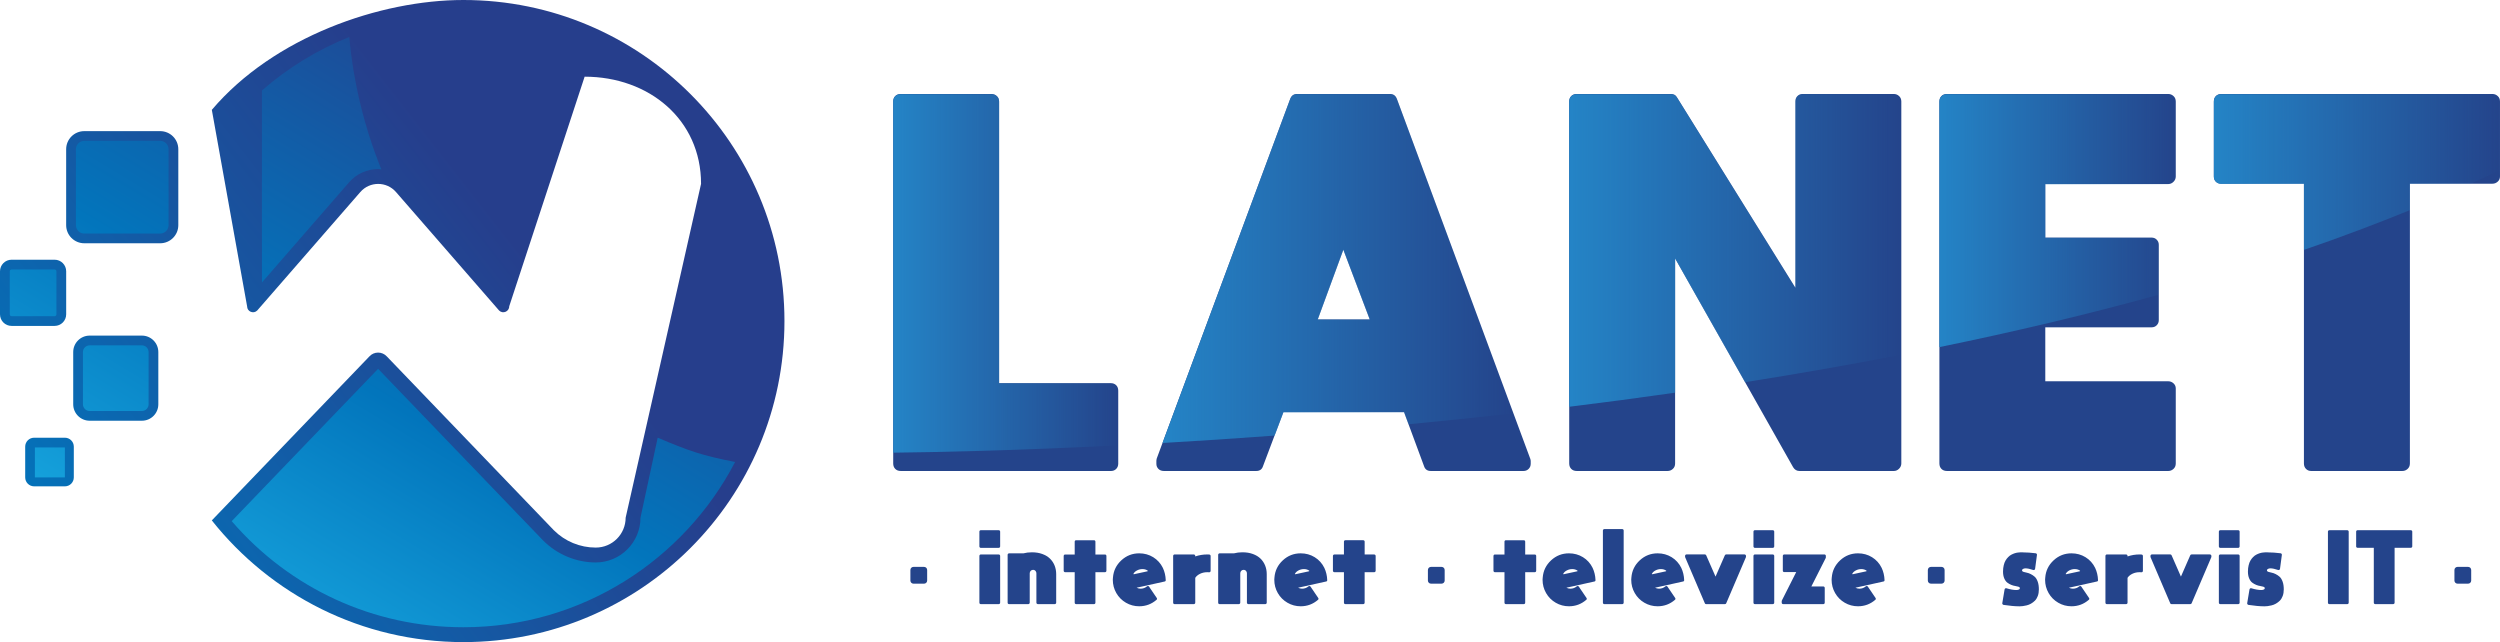 <?xml version="1.0" encoding="utf-8"?>
<!-- Generator: Adobe Illustrator 16.0.0, SVG Export Plug-In . SVG Version: 6.00 Build 0)  -->
<!DOCTYPE svg PUBLIC "-//W3C//DTD SVG 1.1//EN" "http://www.w3.org/Graphics/SVG/1.1/DTD/svg11.dtd">
<svg version="1.1" id="Layer_1" xmlns="http://www.w3.org/2000/svg" xmlns:xlink="http://www.w3.org/1999/xlink" x="0px" y="0px"
	 width="147.75px" height="37.949px" viewBox="0 0 147.75 37.949" enable-background="new 0 0 147.75 37.949" xml:space="preserve">
<g>
	<g>
		
			<linearGradient id="SVGID_1_" gradientUnits="userSpaceOnUse" x1="-1117.45" y1="-801.203" x2="-1172.835" y2="-758.046" gradientTransform="matrix(-1 0 0 -1 -1141.343 -742.477)">
			<stop  offset="0" style="stop-color:#24C3F3"/>
			<stop  offset="0.522" style="stop-color:#0275BC"/>
			<stop  offset="1" style="stop-color:#263E8C"/>
		</linearGradient>
		<path fill="url(#SVGID_1_)" d="M35.209,32.362L35.209,32.362c-0.931,0-1.821-0.369-2.478-1.026l-9.867-10.268
			c-0.278-0.307-0.76-0.307-1.037,0l-9.309,9.688c3.477,4.38,8.843,7.192,14.869,7.192c10.479,0,18.974-8.495,18.974-18.975
			S37.866,0,27.388,0c-4.925,0-11.213,2.184-14.869,6.492l2.085,11.612c0,0.312,0.377,0.468,0.598,0.247l6.092-7
			c0.559-0.642,1.554-0.642,2.111,0l6.092,7c0.221,0.221,0.598,0.065,0.598-0.247l4.457-13.572c3.8,0,6.881,2.532,6.881,6.333
			l-4.457,19.731C36.975,31.571,36.185,32.362,35.209,32.362z"/>
		
			<linearGradient id="SVGID_2_" gradientUnits="userSpaceOnUse" x1="-1106.096" y1="-786.634" x2="-1161.483" y2="-743.476" gradientTransform="matrix(-1 0 0 -1 -1141.343 -742.477)">
			<stop  offset="0" style="stop-color:#24C3F3"/>
			<stop  offset="0.522" style="stop-color:#0275BC"/>
			<stop  offset="1" style="stop-color:#263E8C"/>
		</linearGradient>
		<path fill="url(#SVGID_2_)" d="M4.98,14.377h4.487c0.592,0,1.071-0.479,1.071-1.069V8.819c0-0.591-0.479-1.069-1.071-1.069H4.98
			c-0.591,0-1.07,0.479-1.07,1.069v4.488C3.91,13.898,4.39,14.377,4.98,14.377z"/>
		
			<linearGradient id="SVGID_3_" gradientUnits="userSpaceOnUse" x1="-1111.373" y1="-793.511" x2="-1166.757" y2="-750.354" gradientTransform="matrix(-1 0 0 -1 -1141.343 -742.477)">
			<stop  offset="0" style="stop-color:#24C3F3"/>
			<stop  offset="0.522" style="stop-color:#0275BC"/>
			<stop  offset="1" style="stop-color:#263E8C"/>
		</linearGradient>
		<path fill="url(#SVGID_3_)" d="M8.387,19.834H5.298c-0.536,0-0.971,0.436-0.971,0.972v3.089c0,0.535,0.435,0.97,0.971,0.97h3.089
			c0.536,0,0.97-0.435,0.97-0.97v-3.089C9.356,20.27,8.923,19.834,8.387,19.834z"/>
		
			<linearGradient id="SVGID_4_" gradientUnits="userSpaceOnUse" x1="-1107.318" y1="-787.818" x2="-1162.703" y2="-744.661" gradientTransform="matrix(-1 0 0 -1 -1141.343 -742.477)">
			<stop  offset="0" style="stop-color:#24C3F3"/>
			<stop  offset="0.522" style="stop-color:#0275BC"/>
			<stop  offset="1" style="stop-color:#263E8C"/>
		</linearGradient>
		<path fill="url(#SVGID_4_)" d="M0.684,19.261h2.544c0.377,0,0.683-0.306,0.683-0.684v-2.543c0-0.378-0.306-0.685-0.683-0.685
			H0.684C0.306,15.35,0,15.656,0,16.034v2.543C0,18.955,0.306,19.261,0.684,19.261z"/>
		
			<linearGradient id="SVGID_5_" gradientUnits="userSpaceOnUse" x1="-1112.353" y1="-794.652" x2="-1167.73" y2="-751.501" gradientTransform="matrix(-1 0 0 -1 -1141.343 -742.477)">
			<stop  offset="0" style="stop-color:#24C3F3"/>
			<stop  offset="0.522" style="stop-color:#0275BC"/>
			<stop  offset="1" style="stop-color:#263E8C"/>
		</linearGradient>
		<path fill="url(#SVGID_5_)" d="M3.834,25.869H2.017c-0.292,0-0.528,0.236-0.528,0.528v1.817c0,0.292,0.236,0.529,0.528,0.529
			h1.817c0.292,0,0.528-0.237,0.528-0.529v-1.817C4.362,26.105,4.126,25.869,3.834,25.869z"/>
	</g>
	<g>
		
			<linearGradient id="SVGID_6_" gradientUnits="userSpaceOnUse" x1="-1140.812" y1="-782.602" x2="-1166.705" y2="-739.607" gradientTransform="matrix(-1 0 0 -1 -1141.343 -742.477)">
			<stop  offset="0" style="stop-color:#24C3F3"/>
			<stop  offset="0.522" style="stop-color:#0275BC"/>
			<stop  offset="1" style="stop-color:#263E8C"/>
		</linearGradient>
		<path fill="url(#SVGID_6_)" d="M22.349,9.992c0.064,0,0.126,0.015,0.189,0.021c-0.996-2.467-1.648-5.097-1.896-7.829
			c-1.869,0.75-3.616,1.812-5.161,3.162v11.346l5.149-5.917C21.063,10.276,21.689,9.992,22.349,9.992z"/>
		
			<linearGradient id="SVGID_7_" gradientUnits="userSpaceOnUse" x1="-1157.287" y1="-792.526" x2="-1183.181" y2="-749.529" gradientTransform="matrix(-1 0 0 -1 -1141.343 -742.477)">
			<stop  offset="0" style="stop-color:#24C3F3"/>
			<stop  offset="0.522" style="stop-color:#0275BC"/>
			<stop  offset="1" style="stop-color:#263E8C"/>
		</linearGradient>
		<path fill="url(#SVGID_7_)" d="M27.388,37.07c6.976,0,13.038-3.97,16.058-9.768c-1.937-0.371-2.794-0.677-4.576-1.434
			l-1.017,4.727c0,1.459-1.186,2.646-2.645,2.646c-1.153,0-2.282-0.47-3.109-1.298l-9.753-10.147L13.694,30.8
			C17.143,34.795,22.09,37.07,27.388,37.07z"/>
		
			<linearGradient id="SVGID_8_" gradientUnits="userSpaceOnUse" x1="-1133.658" y1="-778.298" x2="-1159.554" y2="-735.299" gradientTransform="matrix(-1 0 0 -1 -1141.343 -742.477)">
			<stop  offset="0" style="stop-color:#24C3F3"/>
			<stop  offset="0.522" style="stop-color:#0275BC"/>
			<stop  offset="1" style="stop-color:#263E8C"/>
		</linearGradient>
		<path fill="url(#SVGID_8_)" d="M4.98,13.803h4.487c0.273,0,0.495-0.224,0.495-0.496V8.819c0-0.271-0.222-0.495-0.495-0.495H4.98
			c-0.272,0-0.494,0.224-0.494,0.495v4.487C4.486,13.579,4.708,13.803,4.98,13.803z"/>
		
			<linearGradient id="SVGID_9_" gradientUnits="userSpaceOnUse" x1="-1138.434" y1="-781.018" x2="-1164.325" y2="-738.025" gradientTransform="matrix(-1 0 0 -1 -1141.343 -742.477)">
			<stop  offset="0" style="stop-color:#24C3F3"/>
			<stop  offset="0.522" style="stop-color:#0275BC"/>
			<stop  offset="1" style="stop-color:#263E8C"/>
		</linearGradient>
		<path fill="url(#SVGID_9_)" d="M8.387,20.41h-3.09c-0.218,0-0.395,0.178-0.395,0.395v3.089c0,0.217,0.177,0.396,0.395,0.396h3.09
			c0.218,0,0.395-0.179,0.395-0.396v-3.089C8.781,20.588,8.604,20.41,8.387,20.41z"/>
		
			<linearGradient id="SVGID_10_" gradientUnits="userSpaceOnUse" x1="-1132.72" y1="-777.347" x2="-1158.612" y2="-734.352" gradientTransform="matrix(-1 0 0 -1 -1141.343 -742.477)">
			<stop  offset="0" style="stop-color:#24C3F3"/>
			<stop  offset="0.522" style="stop-color:#0275BC"/>
			<stop  offset="1" style="stop-color:#263E8C"/>
		</linearGradient>
		<path fill="url(#SVGID_10_)" d="M0.684,18.687h2.544c0.06,0,0.107-0.05,0.107-0.109v-2.543c0-0.061-0.048-0.108-0.107-0.108H0.684
			c-0.06,0-0.107,0.048-0.107,0.108v2.543C0.576,18.637,0.624,18.687,0.684,18.687z"/>
		
			<linearGradient id="SVGID_11_" gradientUnits="userSpaceOnUse" x1="-1137.661" y1="-780.814" x2="-1163.726" y2="-737.534" gradientTransform="matrix(-1 0 0 -1 -1141.343 -742.477)">
			<stop  offset="0" style="stop-color:#24C3F3"/>
			<stop  offset="0.522" style="stop-color:#0275BC"/>
			<stop  offset="1" style="stop-color:#263E8C"/>
		</linearGradient>
		<rect x="2.062" y="26.444" fill="url(#SVGID_11_)" width="1.772" height="1.771"/>
	</g>
	<g>
		<g>
			<path fill="#24448B" d="M66.089,27.39c0,0.133-0.041,0.24-0.121,0.322c-0.082,0.082-0.184,0.123-0.301,0.123H53.233
				c-0.135,0-0.242-0.041-0.324-0.123c-0.08-0.082-0.121-0.189-0.121-0.322V5.999c0-0.133,0.041-0.242,0.121-0.322
				c0.082-0.082,0.189-0.123,0.324-0.123h5.369c0.119,0,0.223,0.041,0.312,0.123c0.09,0.08,0.133,0.189,0.133,0.322v16.645h6.596
				c0.135,0,0.242,0.041,0.324,0.123c0.08,0.08,0.121,0.188,0.121,0.322V27.39z"/>
			<path fill="#24448B" d="M82.155,5.554c0.191,0,0.326,0.096,0.4,0.289l7.887,21.279c0.016,0.045,0.023,0.088,0.023,0.133v0.156
				c0,0.119-0.041,0.219-0.123,0.301s-0.182,0.123-0.301,0.123h-5.48c-0.209,0-0.342-0.098-0.402-0.289l-1.18-3.188h-7.131
				l-1.203,3.188c-0.059,0.191-0.193,0.289-0.4,0.289h-5.459c-0.135,0-0.242-0.041-0.324-0.123c-0.08-0.082-0.121-0.182-0.121-0.301
				v-0.156c0-0.045,0.006-0.096,0.021-0.156l7.889-21.256c0.074-0.193,0.207-0.289,0.4-0.289H82.155z M77.876,18.878h3.076
				l-1.561-4.123L77.876,18.878z"/>
			<path fill="#24448B" d="M106.108,5.999c0-0.133,0.039-0.242,0.121-0.322c0.082-0.082,0.182-0.123,0.301-0.123h5.393
				c0.119,0,0.223,0.041,0.312,0.123c0.088,0.08,0.133,0.189,0.133,0.322V27.39c0,0.117-0.045,0.223-0.133,0.311
				c-0.09,0.09-0.193,0.135-0.312,0.135h-5.57c-0.164,0-0.289-0.074-0.379-0.223l-6.975-12.344V27.39
				c0,0.133-0.043,0.24-0.133,0.322s-0.193,0.123-0.312,0.123h-5.369c-0.135,0-0.242-0.041-0.324-0.123
				c-0.08-0.082-0.121-0.189-0.121-0.322V5.999c0-0.133,0.041-0.242,0.121-0.322c0.082-0.082,0.189-0.123,0.324-0.123h5.57
				c0.164,0,0.281,0.066,0.355,0.201l6.998,11.252V5.999z"/>
			<path fill="#24448B" d="M115.063,27.835c-0.135,0-0.242-0.041-0.324-0.123c-0.08-0.082-0.121-0.189-0.121-0.322V5.999
				c0-0.133,0.041-0.242,0.121-0.322c0.082-0.082,0.189-0.123,0.324-0.123h13.078c0.119,0,0.223,0.041,0.312,0.123
				c0.09,0.08,0.135,0.189,0.135,0.322v4.434c0,0.119-0.045,0.223-0.135,0.312s-0.193,0.133-0.312,0.133h-7.264v3.164h6.283
				c0.119,0,0.221,0.041,0.301,0.123c0.082,0.082,0.123,0.182,0.123,0.301v4.457c0,0.119-0.041,0.219-0.123,0.301
				c-0.08,0.082-0.182,0.121-0.301,0.121h-6.283v3.188h7.264c0.119,0,0.223,0.041,0.312,0.121c0.09,0.082,0.135,0.184,0.135,0.301
				v4.436c0,0.133-0.045,0.24-0.135,0.322s-0.193,0.123-0.312,0.123H115.063z"/>
			<path fill="#24448B" d="M147.749,5.999v4.434c0,0.119-0.043,0.219-0.133,0.301s-0.193,0.123-0.312,0.123h-4.879V27.39
				c0,0.133-0.045,0.24-0.135,0.322c-0.088,0.082-0.191,0.123-0.311,0.123h-5.393c-0.119,0-0.219-0.041-0.301-0.123
				s-0.123-0.189-0.123-0.322V10.856h-4.879c-0.135,0-0.242-0.041-0.324-0.123c-0.08-0.082-0.121-0.182-0.121-0.301V5.999
				c0-0.133,0.041-0.242,0.121-0.322c0.082-0.082,0.189-0.123,0.324-0.123h16.02c0.119,0,0.223,0.041,0.312,0.123
				C147.706,5.757,147.749,5.866,147.749,5.999z"/>
		</g>
		<g>
			<linearGradient id="SVGID_12_" gradientUnits="userSpaceOnUse" x1="52.788" y1="16.159" x2="66.09" y2="16.159">
				<stop  offset="0" style="stop-color:#2484C6"/>
				<stop  offset="1" style="stop-color:#2484C6;stop-opacity:0"/>
			</linearGradient>
			<path fill="url(#SVGID_12_)" d="M66.09,23.101c0-0.134-0.041-0.241-0.122-0.323c-0.082-0.081-0.189-0.123-0.323-0.123h-6.596
				V6.011c0-0.134-0.044-0.241-0.134-0.323c-0.089-0.082-0.192-0.122-0.312-0.122h-5.37c-0.134,0-0.241,0.04-0.323,0.122
				s-0.122,0.189-0.122,0.323v20.742c2.48-0.027,7.168-0.12,13.302-0.432V23.101z"/>
			<linearGradient id="SVGID_13_" gradientUnits="userSpaceOnUse" x1="68.707" y1="15.873" x2="89.44" y2="15.873">
				<stop  offset="0" style="stop-color:#2484C6"/>
				<stop  offset="1" style="stop-color:#2484C6;stop-opacity:0"/>
			</linearGradient>
			<path fill="url(#SVGID_13_)" d="M75.85,24.37h7.129l0.261,0.704c2.018-0.192,4.089-0.407,6.201-0.646L82.556,5.854
				c-0.074-0.192-0.208-0.289-0.401-0.289H76.65c-0.193,0-0.326,0.097-0.4,0.289l-7.543,20.326c2.08-0.119,4.295-0.263,6.623-0.437
				L75.85,24.37z M79.392,14.767l1.56,4.123h-3.075L79.392,14.767z"/>
			<linearGradient id="SVGID_14_" gradientUnits="userSpaceOnUse" x1="92.738" y1="14.803" x2="112.367" y2="14.803">
				<stop  offset="0" style="stop-color:#2484C6"/>
				<stop  offset="1" style="stop-color:#2484C6;stop-opacity:0"/>
			</linearGradient>
			<path fill="url(#SVGID_14_)" d="M98.999,15.279l4.128,7.308c3.063-0.483,6.153-1.022,9.24-1.623V6.011
				c0-0.134-0.044-0.241-0.133-0.323s-0.193-0.122-0.312-0.122h-5.392c-0.119,0-0.22,0.04-0.301,0.122
				c-0.082,0.082-0.123,0.189-0.123,0.323v11.007L99.11,5.766c-0.074-0.134-0.192-0.2-0.356-0.2h-5.57
				c-0.134,0-0.241,0.04-0.323,0.122s-0.122,0.189-0.122,0.323V24.04c2.059-0.253,4.149-0.53,6.261-0.833V15.279z"/>
			<linearGradient id="SVGID_15_" gradientUnits="userSpaceOnUse" x1="114.618" y1="13.04" x2="128.588" y2="13.04">
				<stop  offset="0" style="stop-color:#2484C6"/>
				<stop  offset="1" style="stop-color:#2484C6;stop-opacity:0"/>
			</linearGradient>
			<path fill="url(#SVGID_15_)" d="M127.585,14.478c0-0.119-0.04-0.22-0.122-0.301s-0.183-0.123-0.301-0.123h-6.283V10.89h7.264
				c0.119,0,0.223-0.044,0.312-0.133c0.089-0.089,0.133-0.192,0.133-0.312V6.011c0-0.134-0.044-0.241-0.133-0.323
				c-0.09-0.082-0.193-0.122-0.312-0.122h-13.079c-0.134,0-0.241,0.04-0.323,0.122s-0.122,0.189-0.122,0.323v14.503
				c4.378-0.897,8.73-1.924,12.967-3.097V14.478z"/>
			<linearGradient id="SVGID_16_" gradientUnits="userSpaceOnUse" x1="130.839" y1="10.167" x2="147.75" y2="10.167">
				<stop  offset="0" style="stop-color:#2484C6"/>
				<stop  offset="1" style="stop-color:#2484C6;stop-opacity:0"/>
			</linearGradient>
			<path fill="url(#SVGID_16_)" d="M142.425,10.867h3.584c0.587-0.268,1.167-0.541,1.741-0.818V6.011
				c0-0.134-0.045-0.241-0.134-0.323s-0.193-0.122-0.312-0.122h-16.02c-0.134,0-0.241,0.04-0.323,0.122s-0.122,0.189-0.122,0.323
				v4.434c0,0.12,0.04,0.22,0.122,0.301c0.082,0.082,0.189,0.122,0.323,0.122h4.879v3.9c2.144-0.736,4.233-1.52,6.262-2.35V10.867z"
				/>
		</g>
	</g>
	<g>
		<g>
			<g>
				<path fill="#24448B" d="M59.022,32.379h-1.054c-0.025,0-0.047-0.009-0.062-0.026c-0.017-0.018-0.024-0.038-0.024-0.062v-0.869
					c0-0.026,0.008-0.048,0.024-0.063c0.016-0.017,0.037-0.024,0.062-0.024h1.054c0.023,0,0.044,0.008,0.062,0.024
					c0.017,0.016,0.025,0.037,0.025,0.063v0.869c0,0.023-0.009,0.044-0.025,0.062C59.066,32.37,59.046,32.379,59.022,32.379z
					 M59.022,35.704h-1.054c-0.025,0-0.047-0.008-0.062-0.024c-0.017-0.016-0.024-0.037-0.024-0.063v-2.762
					c0-0.022,0.008-0.043,0.024-0.061c0.016-0.018,0.037-0.026,0.062-0.026h1.054c0.023,0,0.044,0.009,0.062,0.026
					c0.017,0.018,0.025,0.038,0.025,0.061v2.762c0,0.026-0.009,0.048-0.025,0.063C59.066,35.696,59.046,35.704,59.022,35.704z"/>
				<path fill="#24448B" d="M62.334,35.704h-1c-0.023-0.003-0.043-0.013-0.06-0.028c-0.016-0.017-0.023-0.036-0.023-0.06v-1.734
					c0-0.035-0.009-0.068-0.026-0.101c-0.038-0.07-0.095-0.104-0.171-0.104c-0.055,0-0.102,0.02-0.14,0.059
					s-0.057,0.088-0.057,0.146v1.734c0,0.023-0.009,0.044-0.026,0.062s-0.038,0.026-0.062,0.026h-1.132
					c-0.025,0-0.047-0.008-0.062-0.024c-0.017-0.016-0.024-0.037-0.024-0.063v-2.827c0-0.023,0.008-0.043,0.024-0.061
					c0.016-0.018,0.037-0.026,0.062-0.026h0.844c0.157-0.041,0.325-0.062,0.503-0.062c0.229,0,0.437,0.033,0.62,0.101
					s0.334,0.159,0.452,0.275s0.209,0.253,0.271,0.408c0.062,0.156,0.094,0.324,0.094,0.505v1.687c0,0.026-0.009,0.048-0.026,0.063
					C62.378,35.696,62.357,35.704,62.334,35.704z"/>
				<path fill="#24448B" d="M65.306,32.771c0.023,0,0.043,0.009,0.06,0.026c0.016,0.018,0.023,0.038,0.023,0.062v0.869
					c0,0.023-0.008,0.044-0.023,0.062c-0.017,0.018-0.036,0.026-0.06,0.026h-0.567v1.8c0,0.026-0.009,0.048-0.024,0.063
					c-0.016,0.017-0.036,0.024-0.059,0.024h-1.058c-0.023,0-0.043-0.008-0.06-0.024c-0.016-0.016-0.023-0.037-0.023-0.063v-1.8
					h-0.568c-0.023,0-0.043-0.009-0.059-0.026c-0.017-0.018-0.024-0.038-0.024-0.062v-0.869c0-0.023,0.008-0.044,0.024-0.062
					c0.016-0.018,0.035-0.026,0.059-0.026h0.568v-0.76c0-0.023,0.008-0.043,0.023-0.06c0.017-0.016,0.036-0.023,0.06-0.023h1.058
					c0.022,0,0.043,0.008,0.059,0.023c0.016,0.017,0.024,0.036,0.024,0.06v0.76H65.306z"/>
				<path fill="#24448B" d="M68.725,33.562c0.104,0.222,0.161,0.462,0.17,0.722c0.003,0.046-0.019,0.074-0.065,0.083l-1.656,0.367
					c0.073,0.037,0.151,0.057,0.236,0.057c0.143,0,0.268-0.045,0.376-0.136c0.021-0.018,0.043-0.024,0.067-0.021
					s0.043,0.015,0.055,0.034l0.454,0.669c0.029,0.044,0.025,0.082-0.013,0.113c-0.294,0.254-0.635,0.381-1.022,0.381
					c-0.282,0-0.544-0.07-0.784-0.21s-0.43-0.33-0.568-0.57s-0.208-0.503-0.208-0.789v-0.004c0-0.041,0.003-0.083,0.009-0.127
					c0.032-0.402,0.197-0.74,0.496-1.016s0.65-0.413,1.056-0.413c0.303,0,0.579,0.076,0.828,0.229
					C68.403,33.084,68.594,33.295,68.725,33.562z M67.522,33.633c-0.113,0-0.22,0.025-0.318,0.076
					c-0.1,0.051-0.171,0.117-0.215,0.199c-0.006,0.009-0.006,0.017,0,0.023c0.006,0.008,0.014,0.01,0.022,0.007l0.809-0.175
					c0.009-0.003,0.014-0.009,0.015-0.018c0.002-0.009-0.001-0.016-0.006-0.021C67.741,33.663,67.64,33.633,67.522,33.633z"/>
				<path fill="#24448B" d="M70.639,32.886c0.228-0.079,0.465-0.118,0.712-0.118c0.038,0,0.077,0.001,0.118,0.004
					c0.023,0.003,0.042,0.013,0.057,0.028c0.015,0.017,0.022,0.036,0.022,0.06v0.878c0,0.023-0.009,0.044-0.026,0.062
					s-0.039,0.024-0.065,0.021c-0.038-0.003-0.073-0.004-0.105-0.004c-0.154,0-0.295,0.03-0.424,0.092
					c-0.128,0.061-0.224,0.142-0.288,0.24v1.468c0,0.026-0.009,0.048-0.026,0.063c-0.018,0.017-0.038,0.024-0.062,0.024h-1.132
					c-0.025,0-0.047-0.008-0.062-0.024c-0.017-0.016-0.024-0.037-0.024-0.063v-2.762c0-0.022,0.008-0.043,0.024-0.061
					c0.016-0.018,0.037-0.026,0.062-0.026h1.132c0.023,0,0.043,0.008,0.06,0.024c0.016,0.016,0.025,0.035,0.028,0.059V32.886z"/>
				<path fill="#24448B" d="M74.776,35.704h-1c-0.023-0.003-0.043-0.013-0.06-0.028c-0.016-0.017-0.023-0.036-0.023-0.06v-1.734
					c0-0.035-0.009-0.068-0.026-0.101c-0.038-0.07-0.095-0.104-0.171-0.104c-0.055,0-0.102,0.02-0.14,0.059S73.3,33.823,73.3,33.882
					v1.734c0,0.023-0.009,0.044-0.026,0.062s-0.038,0.026-0.062,0.026H72.08c-0.025,0-0.047-0.008-0.062-0.024
					c-0.017-0.016-0.024-0.037-0.024-0.063v-2.827c0-0.023,0.008-0.043,0.024-0.061c0.016-0.018,0.037-0.026,0.062-0.026h0.844
					c0.157-0.041,0.325-0.062,0.503-0.062c0.229,0,0.437,0.033,0.62,0.101s0.334,0.159,0.452,0.275s0.209,0.253,0.271,0.408
					c0.062,0.156,0.094,0.324,0.094,0.505v1.687c0,0.026-0.009,0.048-0.026,0.063C74.82,35.696,74.8,35.704,74.776,35.704z"/>
				<path fill="#24448B" d="M78.269,33.562c0.104,0.222,0.161,0.462,0.17,0.722c0.003,0.046-0.019,0.074-0.065,0.083l-1.656,0.367
					c0.073,0.037,0.151,0.057,0.236,0.057c0.143,0,0.268-0.045,0.376-0.136c0.021-0.018,0.043-0.024,0.067-0.021
					s0.043,0.015,0.055,0.034l0.454,0.669c0.029,0.044,0.025,0.082-0.013,0.113c-0.294,0.254-0.635,0.381-1.022,0.381
					c-0.282,0-0.544-0.07-0.784-0.21s-0.43-0.33-0.568-0.57s-0.208-0.503-0.208-0.789v-0.004c0-0.041,0.003-0.083,0.009-0.127
					c0.032-0.402,0.197-0.74,0.496-1.016s0.65-0.413,1.056-0.413c0.303,0,0.579,0.076,0.828,0.229
					C77.947,33.084,78.138,33.295,78.269,33.562z M77.066,33.633c-0.113,0-0.22,0.025-0.318,0.076
					c-0.1,0.051-0.171,0.117-0.215,0.199c-0.006,0.009-0.006,0.017,0,0.023c0.006,0.008,0.014,0.01,0.022,0.007l0.809-0.175
					c0.009-0.003,0.014-0.009,0.015-0.018c0.002-0.009-0.001-0.016-0.006-0.021C77.285,33.663,77.184,33.633,77.066,33.633z"/>
				<path fill="#24448B" d="M81.218,32.771c0.023,0,0.043,0.009,0.06,0.026c0.016,0.018,0.023,0.038,0.023,0.062v0.869
					c0,0.023-0.008,0.044-0.023,0.062c-0.017,0.018-0.036,0.026-0.06,0.026H80.65v1.8c0,0.026-0.009,0.048-0.024,0.063
					c-0.016,0.017-0.036,0.024-0.059,0.024H79.51c-0.023,0-0.043-0.008-0.06-0.024c-0.016-0.016-0.023-0.037-0.023-0.063v-1.8
					h-0.568c-0.023,0-0.043-0.009-0.059-0.026c-0.017-0.018-0.024-0.038-0.024-0.062v-0.869c0-0.023,0.008-0.044,0.024-0.062
					c0.016-0.018,0.035-0.026,0.059-0.026h0.568v-0.76c0-0.023,0.008-0.043,0.023-0.06c0.017-0.016,0.036-0.023,0.06-0.023h1.058
					c0.022,0,0.043,0.008,0.059,0.023c0.016,0.017,0.024,0.036,0.024,0.06v0.76H81.218z"/>
				<path fill="#24448B" d="M90.706,32.771c0.023,0,0.043,0.009,0.06,0.026c0.016,0.018,0.023,0.038,0.023,0.062v0.869
					c0,0.023-0.008,0.044-0.023,0.062c-0.017,0.018-0.036,0.026-0.06,0.026h-0.567v1.8c0,0.026-0.009,0.048-0.024,0.063
					c-0.016,0.017-0.036,0.024-0.059,0.024h-1.058c-0.023,0-0.043-0.008-0.06-0.024c-0.016-0.016-0.023-0.037-0.023-0.063v-1.8
					h-0.568c-0.023,0-0.043-0.009-0.059-0.026c-0.017-0.018-0.024-0.038-0.024-0.062v-0.869c0-0.023,0.008-0.044,0.024-0.062
					c0.016-0.018,0.035-0.026,0.059-0.026h0.568v-0.76c0-0.023,0.008-0.043,0.023-0.06c0.017-0.016,0.036-0.023,0.06-0.023h1.058
					c0.022,0,0.043,0.008,0.059,0.023c0.016,0.017,0.024,0.036,0.024,0.06v0.76H90.706z"/>
				<path fill="#24448B" d="M94.124,33.562c0.104,0.222,0.161,0.462,0.17,0.722c0.003,0.046-0.019,0.074-0.065,0.083l-1.656,0.367
					c0.073,0.037,0.151,0.057,0.236,0.057c0.143,0,0.268-0.045,0.376-0.136c0.021-0.018,0.043-0.024,0.067-0.021
					s0.043,0.015,0.055,0.034l0.454,0.669c0.029,0.044,0.025,0.082-0.013,0.113c-0.294,0.254-0.635,0.381-1.022,0.381
					c-0.282,0-0.544-0.07-0.784-0.21s-0.43-0.33-0.568-0.57s-0.208-0.503-0.208-0.789v-0.004c0-0.041,0.003-0.083,0.009-0.127
					c0.032-0.402,0.197-0.74,0.496-1.016s0.65-0.413,1.056-0.413c0.303,0,0.579,0.076,0.828,0.229
					C93.803,33.084,93.993,33.295,94.124,33.562z M92.922,33.633c-0.113,0-0.22,0.025-0.318,0.076
					c-0.1,0.051-0.171,0.117-0.215,0.199c-0.006,0.009-0.006,0.017,0,0.023c0.006,0.008,0.014,0.01,0.022,0.007l0.809-0.175
					c0.009-0.003,0.014-0.009,0.015-0.018c0.002-0.009-0.001-0.016-0.006-0.021C93.141,33.663,93.039,33.633,92.922,33.633z"/>
				<path fill="#24448B" d="M95.872,35.704h-1.054c-0.025,0-0.047-0.008-0.062-0.024c-0.017-0.016-0.024-0.037-0.024-0.063v-4.26
					c0-0.023,0.008-0.044,0.024-0.062c0.016-0.018,0.037-0.026,0.062-0.026h1.054c0.023,0,0.044,0.008,0.062,0.024
					c0.017,0.016,0.025,0.037,0.025,0.063v4.26c0,0.026-0.009,0.048-0.025,0.063C95.916,35.696,95.896,35.704,95.872,35.704z"/>
				<path fill="#24448B" d="M99.364,33.562c0.104,0.222,0.161,0.462,0.17,0.722c0.003,0.046-0.019,0.074-0.065,0.083l-1.656,0.367
					c0.073,0.037,0.151,0.057,0.236,0.057c0.143,0,0.268-0.045,0.376-0.136c0.021-0.018,0.043-0.024,0.067-0.021
					s0.043,0.015,0.055,0.034l0.454,0.669c0.029,0.044,0.025,0.082-0.013,0.113c-0.294,0.254-0.635,0.381-1.022,0.381
					c-0.282,0-0.544-0.07-0.784-0.21s-0.43-0.33-0.568-0.57s-0.208-0.503-0.208-0.789v-0.004c0-0.041,0.003-0.083,0.009-0.127
					c0.032-0.402,0.197-0.74,0.496-1.016s0.65-0.413,1.056-0.413c0.303,0,0.579,0.076,0.828,0.229
					C99.043,33.084,99.233,33.295,99.364,33.562z M98.162,33.633c-0.113,0-0.22,0.025-0.318,0.076
					c-0.1,0.051-0.171,0.117-0.215,0.199c-0.006,0.009-0.006,0.017,0,0.023c0.006,0.008,0.014,0.01,0.022,0.007l0.809-0.175
					c0.009-0.003,0.014-0.009,0.015-0.018c0.002-0.009-0.001-0.016-0.006-0.021C98.381,33.663,98.279,33.633,98.162,33.633z"/>
				<path fill="#24448B" d="M101.938,32.82c0.015-0.035,0.041-0.053,0.079-0.053h1.084c0.023,0,0.043,0.009,0.061,0.026
					s0.026,0.038,0.026,0.061v0.053c0,0.012-0.003,0.023-0.009,0.035l-1.158,2.709c-0.015,0.035-0.04,0.053-0.078,0.053h-1.114
					c-0.038,0-0.062-0.018-0.074-0.053l-1.158-2.709c-0.006-0.012-0.009-0.023-0.009-0.035v-0.053c0-0.022,0.008-0.043,0.024-0.061
					c0.016-0.018,0.037-0.026,0.062-0.026h1.084c0.038,0,0.064,0.018,0.079,0.053l0.551,1.258L101.938,32.82z"/>
				<path fill="#24448B" d="M104.77,32.379h-1.054c-0.025,0-0.047-0.009-0.062-0.026c-0.017-0.018-0.024-0.038-0.024-0.062v-0.869
					c0-0.026,0.008-0.048,0.024-0.063c0.016-0.017,0.037-0.024,0.062-0.024h1.054c0.023,0,0.044,0.008,0.062,0.024
					c0.017,0.016,0.025,0.037,0.025,0.063v0.869c0,0.023-0.009,0.044-0.025,0.062C104.813,32.37,104.793,32.379,104.77,32.379z
					 M104.77,35.704h-1.054c-0.025,0-0.047-0.008-0.062-0.024c-0.017-0.016-0.024-0.037-0.024-0.063v-2.762
					c0-0.022,0.008-0.043,0.024-0.061c0.016-0.018,0.037-0.026,0.062-0.026h1.054c0.023,0,0.044,0.009,0.062,0.026
					c0.017,0.018,0.025,0.038,0.025,0.061v2.762c0,0.026-0.009,0.048-0.025,0.063C104.813,35.696,104.793,35.704,104.77,35.704z"/>
				<path fill="#24448B" d="M107.841,35.616c0,0.026-0.008,0.048-0.023,0.063c-0.017,0.017-0.036,0.024-0.06,0.024h-2.373
					c-0.025,0-0.047-0.008-0.062-0.024c-0.017-0.016-0.024-0.037-0.024-0.063v-0.087c0-0.015,0.003-0.027,0.009-0.039l0.848-1.679
					h-0.708c-0.023,0-0.043-0.008-0.059-0.023c-0.017-0.017-0.024-0.037-0.024-0.063v-0.87c0-0.022,0.008-0.043,0.024-0.061
					c0.016-0.018,0.035-0.026,0.059-0.026h2.377c0.023,0,0.043,0.009,0.06,0.026c0.016,0.018,0.023,0.038,0.023,0.061v0.092
					c0,0.012-0.003,0.023-0.009,0.035l-0.848,1.678h0.708c0.023,0,0.043,0.009,0.06,0.026c0.016,0.018,0.023,0.038,0.023,0.062
					V35.616z"/>
				<path fill="#24448B" d="M111.206,33.562c0.104,0.222,0.161,0.462,0.17,0.722c0.003,0.046-0.019,0.074-0.065,0.083l-1.656,0.367
					c0.073,0.037,0.151,0.057,0.236,0.057c0.143,0,0.268-0.045,0.376-0.136c0.021-0.018,0.043-0.024,0.067-0.021
					s0.043,0.015,0.055,0.034l0.454,0.669c0.029,0.044,0.025,0.082-0.013,0.113c-0.294,0.254-0.635,0.381-1.022,0.381
					c-0.282,0-0.544-0.07-0.784-0.21s-0.43-0.33-0.568-0.57s-0.208-0.503-0.208-0.789v-0.004c0-0.041,0.003-0.083,0.009-0.127
					c0.032-0.402,0.197-0.74,0.496-1.016s0.65-0.413,1.056-0.413c0.303,0,0.579,0.076,0.828,0.229
					C110.885,33.084,111.075,33.295,111.206,33.562z M110.004,33.633c-0.113,0-0.22,0.025-0.318,0.076
					c-0.1,0.051-0.171,0.117-0.215,0.199c-0.006,0.009-0.006,0.017,0,0.023c0.006,0.008,0.014,0.01,0.022,0.007l0.809-0.175
					c0.009-0.003,0.014-0.009,0.015-0.018c0.002-0.009-0.001-0.016-0.006-0.021C110.223,33.663,110.121,33.633,110.004,33.633z"/>
				<path fill="#24448B" d="M119.566,32.646c0.216,0,0.464,0.018,0.743,0.052c0.023,0.003,0.042,0.015,0.057,0.033
					s0.021,0.04,0.018,0.063l-0.109,0.821c-0.003,0.026-0.016,0.047-0.039,0.062s-0.048,0.018-0.074,0.009
					c-0.187-0.064-0.34-0.097-0.459-0.097c-0.062,0-0.112,0.014-0.153,0.042c-0.04,0.027-0.055,0.063-0.043,0.106
					c0.006,0.023,0.034,0.044,0.087,0.062s0.115,0.033,0.188,0.046c0.072,0.013,0.151,0.041,0.235,0.083
					c0.085,0.042,0.163,0.095,0.234,0.157s0.13,0.159,0.177,0.288c0.047,0.13,0.069,0.284,0.069,0.461
					c0,0.146-0.021,0.276-0.065,0.392c-0.043,0.115-0.101,0.207-0.17,0.275c-0.07,0.068-0.147,0.127-0.231,0.175
					c-0.085,0.048-0.169,0.081-0.254,0.101c-0.084,0.019-0.161,0.033-0.231,0.044c-0.07,0.01-0.127,0.014-0.171,0.011h-0.065
					c-0.227,0-0.527-0.028-0.899-0.083c-0.023-0.006-0.043-0.019-0.058-0.037c-0.015-0.02-0.021-0.04-0.018-0.063l0.136-0.813
					c0.006-0.025,0.02-0.046,0.042-0.061c0.021-0.015,0.044-0.018,0.067-0.009c0.225,0.069,0.421,0.104,0.59,0.104
					c0.062,0,0.112-0.011,0.153-0.032c0.041-0.022,0.057-0.055,0.048-0.099c-0.003-0.026-0.03-0.048-0.083-0.065
					s-0.115-0.031-0.188-0.042c-0.073-0.01-0.152-0.032-0.236-0.067c-0.085-0.035-0.162-0.079-0.233-0.133
					c-0.072-0.055-0.132-0.138-0.18-0.249c-0.048-0.112-0.072-0.246-0.072-0.4c0-0.137,0.014-0.262,0.042-0.376
					c0.027-0.113,0.063-0.208,0.109-0.284c0.045-0.075,0.098-0.144,0.157-0.203s0.122-0.106,0.188-0.14s0.131-0.062,0.196-0.083
					c0.066-0.021,0.129-0.035,0.188-0.041s0.112-0.011,0.157-0.014s0.081-0.003,0.107,0L119.566,32.646z"/>
				<path fill="#24448B" d="M123.823,33.562c0.104,0.222,0.161,0.462,0.17,0.722c0.003,0.046-0.019,0.074-0.065,0.083l-1.656,0.367
					c0.073,0.037,0.151,0.057,0.236,0.057c0.143,0,0.268-0.045,0.376-0.136c0.021-0.018,0.043-0.024,0.067-0.021
					s0.043,0.015,0.055,0.034l0.454,0.669c0.029,0.044,0.025,0.082-0.013,0.113c-0.294,0.254-0.635,0.381-1.022,0.381
					c-0.282,0-0.544-0.07-0.784-0.21s-0.43-0.33-0.568-0.57s-0.208-0.503-0.208-0.789v-0.004c0-0.041,0.003-0.083,0.009-0.127
					c0.032-0.402,0.197-0.74,0.496-1.016s0.65-0.413,1.056-0.413c0.303,0,0.579,0.076,0.828,0.229
					C123.502,33.084,123.692,33.295,123.823,33.562z M122.621,33.633c-0.113,0-0.22,0.025-0.318,0.076
					c-0.1,0.051-0.171,0.117-0.215,0.199c-0.006,0.009-0.006,0.017,0,0.023c0.006,0.008,0.014,0.01,0.022,0.007l0.809-0.175
					c0.009-0.003,0.014-0.009,0.015-0.018c0.002-0.009-0.001-0.016-0.006-0.021C122.84,33.663,122.738,33.633,122.621,33.633z"/>
				<path fill="#24448B" d="M125.737,32.886c0.228-0.079,0.465-0.118,0.712-0.118c0.038,0,0.077,0.001,0.118,0.004
					c0.023,0.003,0.042,0.013,0.057,0.028c0.015,0.017,0.022,0.036,0.022,0.06v0.878c0,0.023-0.009,0.044-0.026,0.062
					s-0.039,0.024-0.065,0.021c-0.038-0.003-0.073-0.004-0.105-0.004c-0.154,0-0.295,0.03-0.424,0.092
					c-0.128,0.061-0.224,0.142-0.288,0.24v1.468c0,0.026-0.009,0.048-0.026,0.063c-0.018,0.017-0.038,0.024-0.062,0.024h-1.132
					c-0.025,0-0.047-0.008-0.062-0.024c-0.017-0.016-0.024-0.037-0.024-0.063v-2.762c0-0.022,0.008-0.043,0.024-0.061
					c0.016-0.018,0.037-0.026,0.062-0.026h1.132c0.023,0,0.043,0.008,0.06,0.024c0.016,0.016,0.025,0.035,0.028,0.059V32.886z"/>
				<path fill="#24448B" d="M129.443,32.82c0.015-0.035,0.041-0.053,0.079-0.053h1.084c0.023,0,0.043,0.009,0.061,0.026
					s0.026,0.038,0.026,0.061v0.053c0,0.012-0.003,0.023-0.009,0.035l-1.158,2.709c-0.015,0.035-0.04,0.053-0.078,0.053h-1.114
					c-0.038,0-0.062-0.018-0.074-0.053l-1.158-2.709c-0.006-0.012-0.009-0.023-0.009-0.035v-0.053c0-0.022,0.008-0.043,0.024-0.061
					c0.016-0.018,0.037-0.026,0.062-0.026h1.084c0.038,0,0.064,0.018,0.079,0.053l0.551,1.258L129.443,32.82z"/>
				<path fill="#24448B" d="M132.275,32.379h-1.054c-0.025,0-0.047-0.009-0.062-0.026c-0.017-0.018-0.024-0.038-0.024-0.062v-0.869
					c0-0.026,0.008-0.048,0.024-0.063c0.016-0.017,0.037-0.024,0.062-0.024h1.054c0.023,0,0.044,0.008,0.062,0.024
					c0.017,0.016,0.025,0.037,0.025,0.063v0.869c0,0.023-0.009,0.044-0.025,0.062C132.319,32.37,132.299,32.379,132.275,32.379z
					 M132.275,35.704h-1.054c-0.025,0-0.047-0.008-0.062-0.024c-0.017-0.016-0.024-0.037-0.024-0.063v-2.762
					c0-0.022,0.008-0.043,0.024-0.061c0.016-0.018,0.037-0.026,0.062-0.026h1.054c0.023,0,0.044,0.009,0.062,0.026
					c0.017,0.018,0.025,0.038,0.025,0.061v2.762c0,0.026-0.009,0.048-0.025,0.063C132.319,35.696,132.299,35.704,132.275,35.704z"/>
				<path fill="#24448B" d="M134.04,32.646c0.216,0,0.464,0.018,0.743,0.052c0.023,0.003,0.042,0.015,0.057,0.033
					s0.021,0.04,0.018,0.063l-0.109,0.821c-0.003,0.026-0.016,0.047-0.039,0.062s-0.048,0.018-0.074,0.009
					c-0.187-0.064-0.34-0.097-0.459-0.097c-0.062,0-0.112,0.014-0.153,0.042c-0.04,0.027-0.055,0.063-0.043,0.106
					c0.006,0.023,0.034,0.044,0.087,0.062s0.115,0.033,0.188,0.046c0.072,0.013,0.151,0.041,0.235,0.083
					c0.085,0.042,0.163,0.095,0.234,0.157s0.13,0.159,0.177,0.288c0.047,0.13,0.069,0.284,0.069,0.461
					c0,0.146-0.021,0.276-0.065,0.392c-0.043,0.115-0.101,0.207-0.17,0.275c-0.07,0.068-0.147,0.127-0.231,0.175
					c-0.085,0.048-0.169,0.081-0.254,0.101c-0.084,0.019-0.161,0.033-0.231,0.044c-0.07,0.01-0.127,0.014-0.171,0.011h-0.065
					c-0.227,0-0.527-0.028-0.899-0.083c-0.023-0.006-0.043-0.019-0.058-0.037c-0.015-0.02-0.021-0.04-0.018-0.063l0.136-0.813
					c0.006-0.025,0.02-0.046,0.042-0.061c0.021-0.015,0.044-0.018,0.067-0.009c0.225,0.069,0.421,0.104,0.59,0.104
					c0.062,0,0.112-0.011,0.153-0.032c0.041-0.022,0.057-0.055,0.048-0.099c-0.003-0.026-0.03-0.048-0.083-0.065
					s-0.115-0.031-0.188-0.042c-0.073-0.01-0.152-0.032-0.236-0.067c-0.085-0.035-0.162-0.079-0.233-0.133
					c-0.072-0.055-0.132-0.138-0.18-0.249c-0.048-0.112-0.072-0.246-0.072-0.4c0-0.137,0.014-0.262,0.042-0.376
					c0.027-0.113,0.063-0.208,0.109-0.284c0.045-0.075,0.098-0.144,0.157-0.203s0.122-0.106,0.188-0.14s0.131-0.062,0.196-0.083
					c0.066-0.021,0.129-0.035,0.188-0.041s0.112-0.011,0.157-0.014s0.081-0.003,0.107,0L134.04,32.646z"/>
				<path fill="#24448B" d="M138.721,35.704h-1.054c-0.025,0-0.047-0.008-0.062-0.024c-0.017-0.016-0.024-0.037-0.024-0.063v-4.194
					c0-0.026,0.008-0.048,0.024-0.063c0.016-0.017,0.037-0.024,0.062-0.024h1.054c0.023,0,0.044,0.008,0.062,0.024
					c0.017,0.016,0.025,0.037,0.025,0.063v4.194c0,0.026-0.009,0.048-0.025,0.063C138.765,35.696,138.744,35.704,138.721,35.704z"/>
				<path fill="#24448B" d="M142.565,31.422v0.869c0,0.023-0.009,0.043-0.026,0.06c-0.017,0.016-0.037,0.023-0.061,0.023h-0.957
					v3.242c0,0.026-0.009,0.048-0.026,0.063c-0.018,0.017-0.038,0.024-0.062,0.024h-1.058c-0.022,0-0.043-0.008-0.059-0.024
					c-0.016-0.016-0.024-0.037-0.024-0.063v-3.242h-0.957c-0.025,0-0.047-0.008-0.062-0.023c-0.017-0.017-0.024-0.036-0.024-0.06
					v-0.869c0-0.026,0.008-0.048,0.024-0.063c0.016-0.017,0.037-0.024,0.062-0.024h3.143c0.023,0,0.044,0.008,0.061,0.024
					C142.557,31.374,142.565,31.396,142.565,31.422z"/>
			</g>
		</g>
		<path fill="#24448B" d="M54.612,33.503h-0.626c-0.101,0-0.182,0.081-0.182,0.182v0.627c0,0.101,0.081,0.183,0.182,0.183h0.626
			c0.102,0,0.183-0.082,0.183-0.183v-0.627C54.795,33.584,54.714,33.503,54.612,33.503z"/>
		<path fill="#24448B" d="M85.197,33.503h-0.626c-0.101,0-0.182,0.082-0.182,0.183v0.626c0,0.101,0.081,0.182,0.182,0.182h0.626
			c0.101,0,0.183-0.081,0.183-0.182v-0.626C85.38,33.585,85.298,33.503,85.197,33.503z"/>
		<path fill="#24448B" d="M114.743,33.503h-0.625c-0.101,0-0.183,0.082-0.183,0.183v0.626c0,0.101,0.082,0.182,0.183,0.182h0.625
			c0.101,0,0.183-0.081,0.183-0.182v-0.626C114.926,33.585,114.844,33.503,114.743,33.503z"/>
		<path fill="#24448B" d="M145.866,33.503h-0.627c-0.101,0-0.182,0.082-0.182,0.183v0.626c0,0.101,0.081,0.182,0.182,0.182h0.627
			c0.101,0,0.182-0.081,0.182-0.182v-0.626C146.048,33.585,145.967,33.503,145.866,33.503z"/>
	</g>
</g>
</svg>
